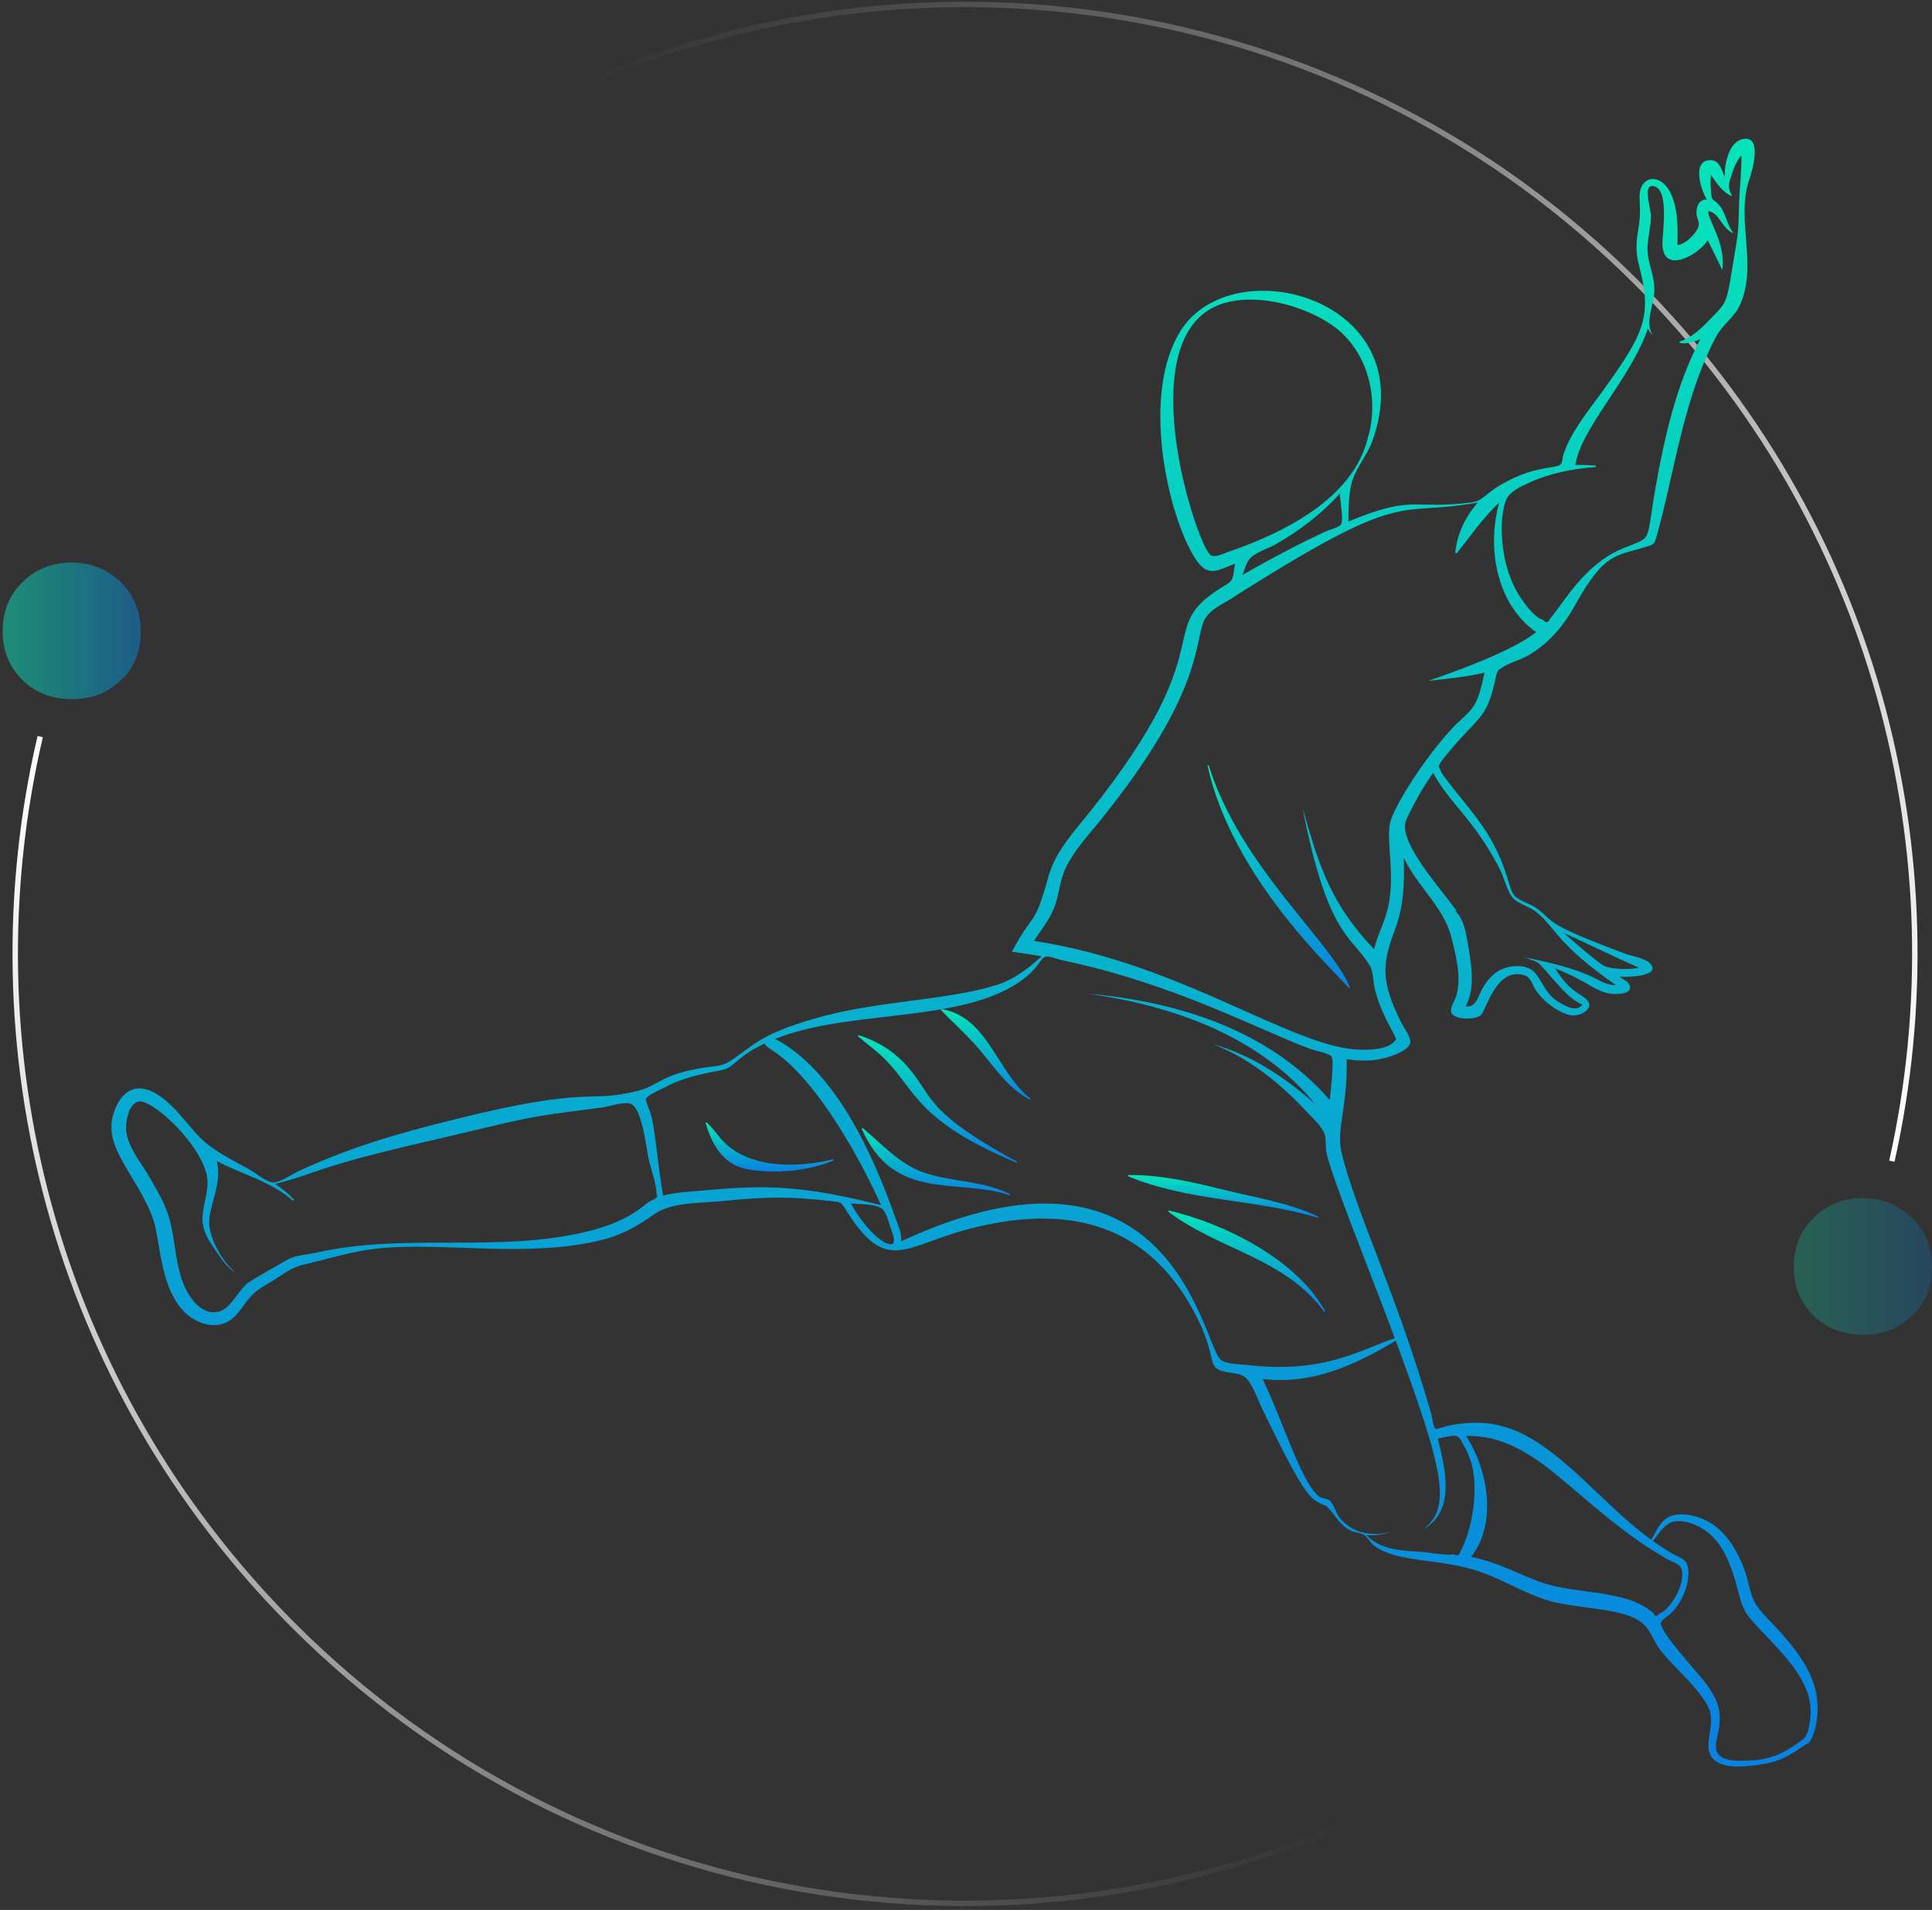 <svg width="356" height="352" viewBox="0 0 356 352" fill="none" xmlns="http://www.w3.org/2000/svg">
<rect x="0" y="0" width="356" height="352" fill="#333333" stroke="none"/>
<path d="M107.396 15.527C171.494 -12.586 249.086 -0.404 301.563 52.074C345.513 96.023 361.257 157.497 348.606 214.004" stroke="url(#paint0_linear_627_10386)" stroke-miterlimit="10"/>
<path d="M250.022 335.265C185.643 364.409 107.021 352.508 54.074 299.562C9.656 255.143 -5.9 192.732 7.407 135.757" stroke="url(#paint1_linear_627_10386)" stroke-miterlimit="10"/>
<path opacity="0.25" d="M355.983 233.537C355.983 237.248 354.79 240.296 352.272 242.549C349.754 244.934 346.839 245.994 343.261 245.994C339.682 245.994 336.634 244.802 334.249 242.549C331.863 240.163 330.538 237.248 330.538 233.537C330.538 229.826 331.731 226.778 334.249 224.393C336.634 222.007 339.682 220.814 343.261 220.814C346.706 220.814 349.754 222.007 352.272 224.393C354.79 226.778 355.983 229.826 355.983 233.537Z" fill="url(#paint2_linear_627_10386)"/>
<path opacity="0.5" d="M25.94 116.395C25.94 120.106 24.747 123.154 22.229 125.407C19.711 127.793 16.796 128.853 13.218 128.853C9.639 128.853 6.591 127.66 4.206 125.407C1.82 123.022 0.495 120.106 0.495 116.395C0.495 112.685 1.688 109.637 4.206 107.251C6.591 104.866 9.639 103.673 13.218 103.673C16.663 103.673 19.711 104.866 22.229 107.251C24.615 109.637 25.94 112.685 25.94 116.395Z" fill="url(#paint3_linear_627_10386)"/>
<g clip-path="url(#clip0_627_10386)">
<path d="M132.464 209.431C137.229 215.477 146.648 215.332 153.543 213.662C153.566 213.731 153.59 213.799 153.613 213.868C149.005 215.791 143.377 216.301 138.453 215.626C133.465 214.943 131.407 211.465 129.991 206.946L130.174 206.828C131.036 207.604 131.748 208.526 132.464 209.431Z" fill="url(#paint4_linear_627_10386)"/>
<path d="M28.223 224.716C29.505 228.389 29.403 236.464 33.436 241.218C35.773 243.973 40.086 245.498 43.032 242.823C44.515 241.476 45.39 239.562 46.899 238.255C48.053 237.255 49.526 236.528 50.806 235.698C52.691 234.476 53.93 233.525 56.038 233.039C60.527 232.001 64.814 230.626 69.423 230.116C81.487 228.776 97.054 231.956 110.833 228.54C114.578 227.612 117.443 225.993 120.531 223.793C123.731 221.514 129.052 221.762 132.833 221.377C141.691 220.476 145.724 220.531 153.394 221.387C154.66 221.527 154.944 221.477 155.648 222.625C163.275 235.07 166.451 229.673 178.433 226.524C196.34 221.817 211.001 225.245 219.866 241.474C223.576 248.264 222.838 250.893 223.996 252.035C225.291 253.314 228.265 252.666 229.552 253.927C230.839 255.188 231.647 257.684 232.42 259.294C240.657 276.457 241.525 276.178 243.757 277.309C244.584 277.728 244.012 277.135 244.801 277.97C246.257 279.509 246.901 281.145 248.971 282.135C249.635 282.453 250.719 282.483 251.309 282.852C252.021 283.296 252.551 284.39 253.284 284.925C257.648 288.114 265.447 287.124 272.856 289.718C277.017 291.175 280.779 293.565 284.994 294.895C290.494 296.627 299.558 296.162 302.914 299.394C304.214 300.647 304.85 302.76 306.033 304.232C308.7 307.552 312.236 310.335 314.449 314.002C315.538 315.806 315.372 317.289 315.057 319.305C314.794 320.985 314.415 322.932 315.78 324.256C317.745 326.161 321.962 325.543 324.453 325.191C327.983 324.691 329.684 323.598 332.637 321.545C332.99 321.299 333.008 321.556 333.264 321.258C334.522 319.796 335.747 314.901 334.194 310.29C332.92 306.509 330.324 303.315 327.685 300.391C326.436 299.006 324.993 297.686 323.88 296.189C322.442 294.261 322.253 291.412 321.396 289.169C319.983 285.477 317.78 281.745 314.026 280.064C312.257 279.274 309.681 278.679 307.806 279.434C305.956 280.176 305.224 282.21 304.268 283.785C296.859 278.429 291.089 271.023 283.502 265.967C280.289 263.826 276.664 262.368 272.775 262.226C270.886 262.157 268.989 262.354 267.133 262.697C266.704 262.774 264.771 263.466 264.479 263.302C264.154 263.121 263.791 260.782 263.702 260.471C257.24 238.051 249.672 223.036 247.18 212.314C246.185 208.031 248.373 203.954 248.141 195.191C250.383 195.553 252.714 195.596 254.932 195.054C256.291 194.722 259.11 193.811 259.787 192.439C260.275 191.446 258.668 189.408 258.151 188.362C254.535 181.046 254.569 177.836 256.997 171.466C258.676 167.056 258.806 162.747 258.666 158.081C261.029 163.193 265.95 167.11 267.382 172.554C268.235 175.794 269.335 180.093 268.376 183.418C267.935 184.948 266.145 186.822 268.755 187.536C269.839 187.832 271.891 187.83 272.837 187.122C273.837 186.373 275.651 178.044 280.932 179.755C282.026 180.11 282.266 181.269 282.815 182.194C284.413 184.887 287.787 186.949 289.681 187.132C291.505 187.308 294.119 185.605 292.165 184.028C290.662 182.815 289.186 182.637 286.554 178.47C292.958 180.954 294.18 183.162 297.62 183.191C298.74 183.201 301.312 182.951 300.027 181.179C299.674 180.691 298.809 180.323 298.326 179.989C299.164 180.114 306.454 180.066 304.022 177.527C303.148 176.613 300.652 176.197 299.52 175.778C283.566 169.867 286.705 169.85 282.943 167.254C281.891 166.528 280.122 166.083 279.208 165.213C277.844 163.915 278.175 160.746 274.549 154.4C271.978 149.901 265.843 143.437 265.364 141.83C265.07 140.843 264.816 141.737 265.461 140.511C265.642 140.169 265.978 139.835 266.217 139.531C270.876 133.603 273.14 132.853 274.542 128.854C274.904 127.82 275.184 126.758 275.447 125.695C275.545 125.301 275.621 124.527 275.817 124.13C276.244 123.264 275.746 123.771 276.636 123.141C278.064 122.129 280.124 121.655 281.669 120.748C285.493 118.507 288.118 115.344 290.247 111.507C295.653 101.76 297.692 102.527 303.358 100.756C304.924 100.266 304.857 100.236 305.303 98.654C308.551 87.131 310.196 73.299 316.259 61.98C317.423 59.808 319.567 58.479 320.589 56.255C323.974 48.91 319.794 40.511 322.326 33.109C322.774 31.802 324.803 25.208 321.426 25.586C318.485 25.915 317.769 30.372 317.788 32.619C317.312 31.474 316.855 29.608 315.378 29.521C311.532 29.29 313.489 35.223 314.51 36.765C312.71 36.724 312.333 38.885 312.757 40.165C313.014 40.954 313.552 41.668 311.765 43.569C311.067 44.313 310.136 45.01 309.103 45.172C309.149 41.966 309.252 38.337 307.749 35.416C305.841 31.709 301.848 32.339 302.124 36.743C302.252 38.791 302.214 40.435 301.854 42.475C301.5 44.489 301.384 46.532 301.917 48.527C304.518 58.244 303.131 61.248 295.287 72.11C292.672 75.737 289.493 79.499 288.064 83.803C287.91 84.265 287.911 85.148 287.65 85.484C286.88 86.471 283.466 85.703 277.822 88.643C273.053 91.126 273.717 92.295 270.731 92.651C260.083 93.922 260.584 91.118 248.46 96.113C248.507 93.721 248.47 90.522 249.296 88.251C250.166 85.856 251.992 83.745 252.887 81.251C262.277 55.095 227.219 45.619 217.55 60.96C210.39 72.321 214.872 93.495 219.704 102.055C222.32 106.686 223.961 105.286 227.575 103.876C227.021 107.23 227.422 106.83 225.064 108.298C212.33 116.226 225.804 118.358 200.805 149.642C197.899 153.277 194.513 156.887 193.222 161.459C190.384 171.511 190.699 167.425 186.452 175.404C188.284 175.661 190.113 175.925 191.936 176.243C189.397 178.561 186.781 180.577 183.461 181.594C174.145 184.444 161.488 184.421 150.275 187.671C139.395 190.825 138.89 192.837 134.264 195.716C132.897 196.567 131.16 196.518 129.525 196.793C121.525 198.126 121.448 200.08 117.424 201.073C108.096 203.381 109.142 199.966 83.652 206.332C72.502 209.117 64.48 211.47 54.984 215.859C53.854 216.38 51.495 218.02 50.257 217.93C49.076 217.843 46.934 216.051 45.843 215.468C37.029 210.791 37.332 210.204 33.138 205.418C26.968 198.377 22.843 199.786 21.035 204.886C18.638 211.414 25.436 216.728 28.223 224.716ZM226.36 101.7C225.414 102.022 223.898 102.842 223.076 102.31C220.736 100.793 209.647 67.482 221.725 57.832C228.541 52.388 242.034 56.341 247.406 61.513C252.415 66.335 254.043 74.183 252.027 80.765C249.301 91.972 236.254 98.327 226.36 101.7ZM247.049 96.713C246.53 97.275 244.986 97.623 244.275 97.95C240.072 99.889 234.401 102.805 228.9 106C229.299 105.107 229.606 103.838 230.208 103.08C231.217 101.807 233.574 101.163 235.059 100.317C239.437 97.822 243.507 94.722 246.884 90.969C246.915 92.223 247.666 96.044 247.049 96.713ZM309.163 45.325C309.163 45.325 309.154 45.318 309.148 45.311L309.163 45.325ZM315.412 31.835C315.413 31.837 315.413 31.838 315.412 31.84C315.405 31.839 315.405 31.837 315.412 31.835ZM285.588 114.065C285.277 114.808 284.862 114.871 284.343 114.255C282.755 113.789 281.076 111.458 280.197 110.16C276.218 104.285 276.152 95.405 277.504 92.196C278.204 90.539 280.12 89.721 281.761 88.965C285.633 87.182 289.808 86.396 294.035 86.076V85.806C292.795 85.702 291.551 85.663 290.308 85.686C291.154 79.085 300.601 69.652 303.656 60.538C303.859 61.006 304.164 61.423 304.551 61.757C303.089 59.634 304.585 56.468 304.805 54.166C305.035 51.741 304.159 49.797 303.728 47.483C303.24 44.882 304.158 42.461 304.22 39.892C304.25 38.651 302.711 34.2 304.461 34.276C307.769 34.425 306.269 43.1 306.321 45.032C306.475 50.735 313.09 46.869 314.674 44.274C315.564 46.11 316.508 47.923 317.35 49.78C318.145 44.806 314.294 39.868 314.84 38.907C316.88 39.257 317.378 42.315 319.42 42.975C318.026 41.244 318.064 38.904 316.357 37.364C315.49 36.581 315.371 37.076 315.25 34.884C315.201 34.021 315.136 33.115 315.269 32.256C316.231 33.655 317.494 35.56 319.173 36.167C318.459 34.719 318.432 34.145 318.942 32.633C319.406 31.261 319.86 29.722 320.88 28.645C320.923 31.415 320.596 34.137 320.481 36.898C320.373 39.483 320.432 41.975 320.001 44.538C317.987 56.515 318.711 55.125 314.944 59.013C313.434 60.573 311.624 62.31 309.497 62.947C309.502 63.037 309.507 63.127 309.512 63.217C310.8 63.412 312.132 63.014 313.304 62.514C308.859 70.966 306.705 80.564 305.051 89.9C303.208 100.278 304.695 98.79 299.24 100.985C291.945 103.921 288.294 110.915 285.588 114.065ZM271.325 130.485C271.33 130.468 271.339 130.453 271.35 130.439L271.325 130.485ZM303.12 178.808C303.107 178.804 303.095 178.799 303.084 178.793L303.12 178.808ZM295.494 177.962C294.411 177.389 289.581 173.247 288.213 171.976C292.843 174.039 297.367 176.326 302.022 178.341C300.423 178.751 296.844 178.681 295.494 177.966V177.962ZM269.325 186.362L269.337 186.35C269.328 186.365 269.306 186.384 269.325 186.366V186.362ZM269.017 185.303C269.034 185.305 269.051 185.31 269.066 185.317L269.017 185.303ZM259.156 151.016C260.546 148.02 262.191 145.149 264.071 142.434C267.283 148.339 271.606 150.896 276.417 160.288C277.186 161.789 277.748 164.514 278.906 165.624C280 166.673 281.951 167.122 283.176 168.147C286.914 171.275 286.887 173.994 297.762 181.561C293.977 181.476 295.436 179.253 280.675 176.391C284.13 177.534 283.059 176.999 286.65 180.984C288.098 182.593 289.557 184.292 291.596 185.165C290.465 186.659 288.271 185.335 287.101 184.611C284.88 183.235 284.446 181.29 282.943 179.396C281.282 177.304 277.232 177.89 275.387 179.444C271.869 182.409 272.877 185.709 270.036 185.475C271.816 182.492 271.176 178.063 270.622 174.817C270.216 172.432 269.899 169.364 267.989 167.755C268.155 167.869 268.336 167.959 268.528 168.02C264.812 162.956 257.395 154.817 259.155 151.02L259.156 151.016ZM190.512 173.402C191.957 171.238 193.608 169.237 194.448 166.736C195.217 164.455 195.358 161.999 196.435 159.82C198.011 156.634 200.536 153.94 202.757 151.191C222.734 126.46 219.783 117.541 222.18 113.81C223.184 112.247 225.354 111.288 226.881 110.315C259.846 89.323 256.785 95.503 272.338 92.591C270.03 95.169 268.492 98.422 268.152 101.887L268.405 101.98C271.004 98.782 273.214 95.432 276.268 92.621C273.904 100.815 275.709 111.344 283.052 116.503C278.898 119.897 268.249 123.764 263.168 125.466C266.659 125.129 270.127 124.743 273.554 123.974C273.054 125.999 272.614 128.667 271.367 130.397C270.444 131.675 269.01 132.725 267.93 133.866C262.352 139.756 256.672 148.937 256.11 151.779C255.453 155.107 257.096 161.354 255.772 167.227C255.173 169.891 253.825 172.305 253.193 174.951C245.27 166.56 243.116 159.863 240.014 148.908C244.719 172.924 249.114 172.406 252.418 177.998C253.11 179.168 252.978 180.6 253.27 181.952C254.249 186.491 256.773 190.212 257.014 190.953C257.293 191.809 257.408 191.386 256.839 192.02C255.506 193.508 251.916 193.525 250.124 193.437C237.661 192.757 217.299 177.437 190.511 173.409L190.512 173.402ZM306.039 299.01C306.159 298.57 307.45 297.779 307.852 297.377C311.432 293.776 311.598 288.875 310.545 287.756C309.618 286.773 309.149 287.267 304.574 284.003C305.926 282.388 306.83 280.388 309.189 280.346C311.1 280.31 313.113 281.185 314.591 282.336C317.671 284.735 319.03 288.702 320.035 292.326C320.628 294.465 320.942 296.454 322.389 298.158C323.523 299.493 324.746 300.757 325.946 302.032C329.958 306.296 334.351 310.979 333.546 316.935C333.093 320.286 332.576 320.319 330.999 321.442C327.976 323.596 325.258 324.477 321.497 324.495C320.112 324.502 318.384 324.584 317.182 323.787C315.681 322.793 316.198 321.095 316.54 319.596C317.42 315.735 316.663 313.332 314.273 310.17C312.64 308.009 305.619 300.562 306.039 299.01ZM271.046 286.953C275.948 280.814 274.183 270.737 270.123 264.637C278.151 264.474 284.025 269.387 289.821 274.336C295.501 279.182 299.979 283.082 307.092 287.298C307.669 287.641 309.318 288.209 309.646 288.755C311.042 291.076 307.988 296.59 305.763 297.398C305.319 297.981 304.929 297.927 304.592 297.237C299.449 292.776 290.331 293.996 283.546 291.468C279.109 289.808 275.824 287.837 271.046 286.953ZM232.635 254.142C241.856 255.231 249.482 251.638 257.188 247.1C266.428 271.974 267.29 277.887 262.308 281.81C268.321 278.412 266.272 270.6 264.939 265.121C265.699 264.998 267.82 264.372 268.517 264.708C269.038 264.959 269.528 266.059 269.825 266.578C270.715 268.148 271.294 269.875 271.532 271.664C272.136 276.074 271.131 281.536 269.623 284.86C269.469 285.213 269.301 285.558 269.119 285.897C268.988 286.631 268.584 286.823 267.905 286.473C266.14 286.737 263.674 286.107 261.891 286.002C258.3 285.789 254.406 285.683 251.749 282.906C253.308 283.06 254.848 282.818 256.334 282.339C252.857 283.224 249.196 282.614 246.852 279.723C246.167 278.877 245.666 276.97 244.906 276.471C244.353 276.108 243.511 276.206 242.878 275.668C239.687 272.96 236.163 261.281 232.635 254.142ZM166.005 228.792C166.277 227.388 165.381 225.571 164.923 224.272C160.781 212.515 153.833 197.241 142.845 191.47C157.615 185.504 180.573 189.122 190.58 178.636C191.098 178.093 191.875 176.657 192.553 176.355C193.152 176.089 194.872 176.796 195.568 176.94C216.371 181.248 232.174 189.929 241.519 193.345C242.427 193.677 245.111 194.121 245.422 194.826C245.806 195.692 245.183 201.454 245.013 202.724C233.782 189.786 216.956 184.589 200.395 183.127C216.046 185.325 231.966 190.848 242.311 203.429C236.921 198.684 230.594 194.384 223.592 192.484C230.37 195.058 236.262 199.972 241.121 205.254C242.319 206.557 244.061 208.014 244.233 209.721C244.33 210.695 244.242 211.615 244.459 212.588C245.503 217.277 252.138 233.55 257.009 246.623C250.694 248.755 243.947 253.228 229.827 251.565C228.372 251.394 225.602 251.432 224.75 250.408C221.337 246.3 215.245 205.895 166.005 228.792ZM156.774 221.777C158.351 221.972 161.705 221.841 162.713 222.924C163.382 223.643 163.782 225.355 164.116 226.329C164.285 226.818 165.109 228.751 164.506 229.192C163.485 229.933 159.774 227.173 156.768 221.777H156.774ZM122.18 220.349C121.324 215.639 120.846 209.218 120.044 205.694C119.928 205.184 118.878 202.848 119.029 202.494C119.328 201.788 122.041 200.652 122.696 200.302C125.978 198.548 129.476 197.901 133.081 197.198C135.306 196.764 135.784 194.681 140.856 192.333C141.709 193.603 143.318 193.589 147.412 198.026C153.166 204.262 158.798 214.199 162.336 222.104C148.205 218.571 141.673 218.307 130.123 219.361C127.518 219.607 124.72 219.694 122.18 220.349ZM25.348 203.053C27.882 202.118 38.112 211.798 38.241 217.764C38.289 219.973 37.426 222.118 37.318 224.318C37.21 226.497 38.227 228.306 39.446 230.044C40.438 231.457 41.786 233.68 43.364 234.482C40.88 232.533 38.127 227.619 38.579 224.454C39.105 220.756 40.88 217.81 39.941 213.956C44.525 216.464 50.056 217.733 53.987 221.316L54.184 221.131C53.171 219.977 51.953 219.027 50.669 218.195C58.438 216.295 57.361 215.325 77.465 210.656C98.932 205.672 95.225 206.117 110.742 204.141C112.181 203.958 114.553 203.113 115.973 203.356C118.265 203.746 119.045 211.333 119.49 213.425C119.929 215.492 120.835 217.765 120.99 219.86C121.045 220.61 121.284 220.3 120.855 220.809C120.614 221.095 119.969 221.237 119.631 221.455C119.231 221.714 118.881 222.026 118.508 222.321C115.503 224.706 111.993 226.035 108.291 226.944C91.756 231.005 74.668 227.105 58.108 230.905C56.452 231.285 54.662 231.29 53.156 232.059C52.66 232.313 46.398 235.923 45.917 236.253C43.925 237.623 42.603 241.249 40.183 241.766C36.813 242.486 34.49 238.606 33.581 236.033C32.282 232.359 32.263 228.446 31.245 224.72C30.486 221.938 28.92 219.327 27.487 216.853C26.03 214.337 23.586 211.475 23.256 208.467C23.089 206.928 23.595 203.701 25.348 203.053Z" fill="url(#paint5_linear_627_10386)"/>
<path d="M225.287 219.228C231.063 220.672 237.514 221.649 242.915 224.233L242.821 224.427C231.399 220.962 218.956 221.442 207.853 216.778L207.859 216.561C213.858 216.471 219.931 217.887 225.287 219.228Z" fill="url(#paint6_linear_627_10386)"/>
<path d="M244.202 241.675L244.02 241.792C236.843 231.843 224.502 230.359 215.249 223.277C215.281 223.213 215.311 223.147 215.343 223.082C225.641 225.51 238.893 232.081 244.202 241.675Z" fill="url(#paint7_linear_627_10386)"/>
<path d="M179.191 191.98C177.322 189.98 175.293 188.147 173.407 186.172L173.5 185.977C182.063 187.401 183.739 197.755 189.891 202.486C189.851 202.547 189.814 202.608 189.774 202.668C185.225 200.307 182.66 195.698 179.191 191.98Z" fill="url(#paint8_linear_627_10386)"/>
<path d="M163.1 195.243C161.536 193.663 159.742 192.401 158.063 190.958L158.162 190.766C161.324 191.753 164.171 193.388 166.477 195.774C172.191 201.684 169.263 204.283 187.39 214.082L187.301 214.279C168.825 206.53 168.813 201.009 163.1 195.243Z" fill="url(#paint9_linear_627_10386)"/>
<path d="M158.772 207.999L158.948 207.873C162.48 210.832 165.729 214.54 170.205 216.087C175.464 217.905 181.031 217.543 186.143 220.088C186.116 220.155 186.087 220.221 186.059 220.287C176.458 217.016 164.701 221.687 158.772 207.999Z" fill="url(#paint10_linear_627_10386)"/>
<path d="M222.499 141.071L222.708 141.018C228.465 159.603 245.376 173.576 248.766 182.02L248.573 182.118C245.933 178.986 227.056 161.872 222.499 141.071Z" fill="url(#paint11_linear_627_10386)"/>
</g>
<defs>
<linearGradient id="paint0_linear_627_10386" x1="107.572" y1="15.507" x2="348.507" y2="213.616" gradientUnits="userSpaceOnUse">
<stop stop-color="white" stop-opacity="0"/>
<stop offset="1" stop-color="white"/>
</linearGradient>
<linearGradient id="paint1_linear_627_10386" x1="7.55" y1="135.716" x2="249.675" y2="335.179" gradientUnits="userSpaceOnUse">
<stop stop-color="white"/>
<stop offset="1" stop-color="white" stop-opacity="0"/>
</linearGradient>
<linearGradient id="paint2_linear_627_10386" x1="332.5" y1="239.499" x2="356" y2="239.499" gradientUnits="userSpaceOnUse">
<stop stop-color="#07E4B9"/>
<stop offset="1" stop-color="#0882E1"/>
</linearGradient>
<linearGradient id="paint3_linear_627_10386" x1="2" y1="122.499" x2="27" y2="122.499" gradientUnits="userSpaceOnUse">
<stop stop-color="#07E4B9"/>
<stop offset="1" stop-color="#0882E1"/>
</linearGradient>
<linearGradient id="paint4_linear_627_10386" x1="141.802" y1="206.828" x2="141.802" y2="215.909" gradientUnits="userSpaceOnUse">
<stop stop-color="#07E4B9"/>
<stop offset="1" stop-color="#0882E1"/>
</linearGradient>
<linearGradient id="paint5_linear_627_10386" x1="177.727" y1="25.57" x2="177.727" y2="325.574" gradientUnits="userSpaceOnUse">
<stop stop-color="#07E4B9"/>
<stop offset="1" stop-color="#0882E1"/>
</linearGradient>
<linearGradient id="paint6_linear_627_10386" x1="225.384" y1="216.557" x2="225.384" y2="224.427" gradientUnits="userSpaceOnUse">
<stop stop-color="#07E4B9"/>
<stop offset="1" stop-color="#0882E1"/>
</linearGradient>
<linearGradient id="paint7_linear_627_10386" x1="229.726" y1="223.082" x2="229.726" y2="241.792" gradientUnits="userSpaceOnUse">
<stop stop-color="#07E4B9"/>
<stop offset="1" stop-color="#0882E1"/>
</linearGradient>
<linearGradient id="paint8_linear_627_10386" x1="181.649" y1="185.977" x2="181.649" y2="202.668" gradientUnits="userSpaceOnUse">
<stop stop-color="#07E4B9"/>
<stop offset="1" stop-color="#0882E1"/>
</linearGradient>
<linearGradient id="paint9_linear_627_10386" x1="172.727" y1="190.766" x2="172.727" y2="214.279" gradientUnits="userSpaceOnUse">
<stop stop-color="#07E4B9"/>
<stop offset="1" stop-color="#0882E1"/>
</linearGradient>
<linearGradient id="paint10_linear_627_10386" x1="172.458" y1="207.873" x2="172.458" y2="220.287" gradientUnits="userSpaceOnUse">
<stop stop-color="#07E4B9"/>
<stop offset="1" stop-color="#0882E1"/>
</linearGradient>
<linearGradient id="paint11_linear_627_10386" x1="235.632" y1="141.018" x2="235.632" y2="182.118" gradientUnits="userSpaceOnUse">
<stop stop-color="#07E4B9"/>
<stop offset="1" stop-color="#0882E1"/>
</linearGradient>
<clipPath id="clip0_627_10386">
<rect width="314.387" height="300" fill="white" transform="translate(20.534 25.568)"/>
</clipPath>
</defs>
</svg>
